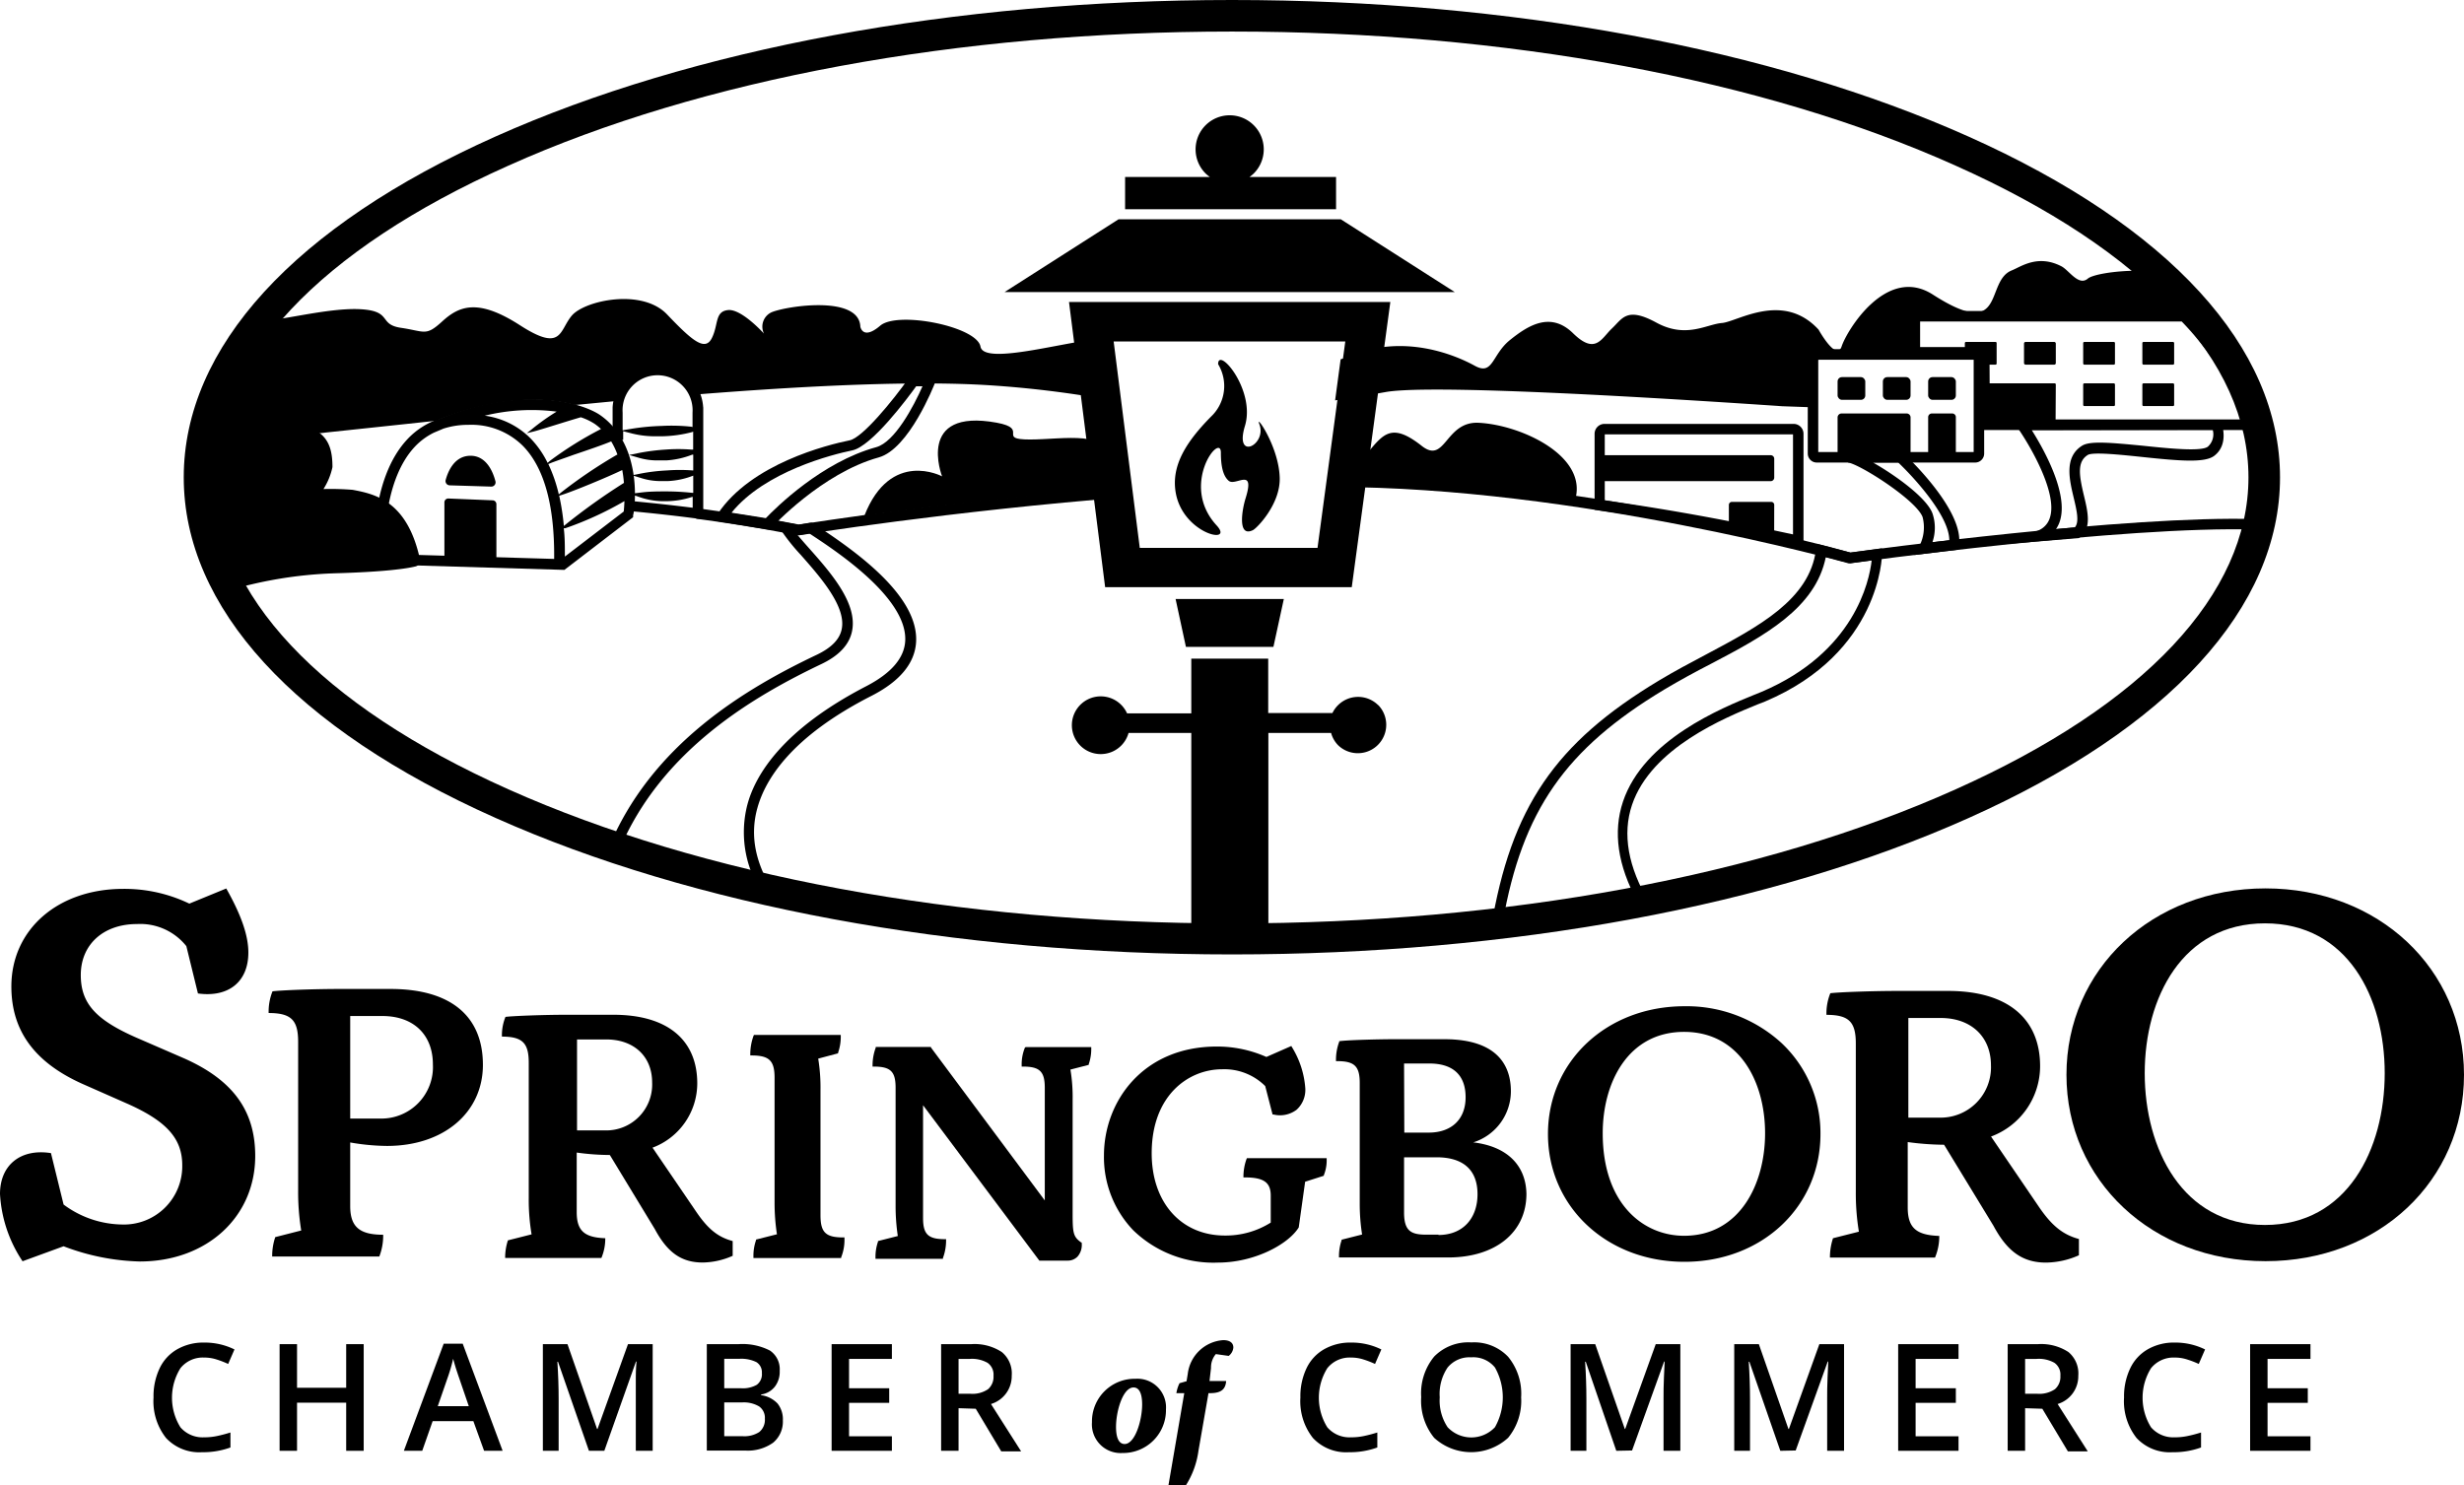 <?xml version="1.0" encoding="utf-8"?><svg xmlns="http://www.w3.org/2000/svg" viewBox="0 0 312.32 188.28"><title>Asset 2</title><g id="Layer_2" data-name="Layer 2"><g id="Layer_1-2" data-name="Layer 1"><g id="Black_Outline" data-name="Black Outline"><g id="typography"><path d="M25.87,172.11a3.62,3.62,0,0,0-3,1.35,7.09,7.09,0,0,0,0,7.49,3.7,3.7,0,0,0,3,1.27,7.63,7.63,0,0,0,1.67-.17c.53-.11,1.09-.26,1.67-.44v1.9a10.14,10.14,0,0,1-3.6.6,5.76,5.76,0,0,1-4.56-1.8,7.51,7.51,0,0,1-1.59-5.14,8.22,8.22,0,0,1,.77-3.69,5.46,5.46,0,0,1,2.23-2.42,6.69,6.69,0,0,1,3.43-.85,8.51,8.51,0,0,1,3.83.87l-.8,1.84a11.65,11.65,0,0,0-1.44-.56A5.07,5.07,0,0,0,25.87,172.11Z"/><path d="M46.1,183.93H43.88v-6.1H37.65v6.1H35.44V170.41h2.21v5.53h6.23v-5.53H46.1Z"/><path d="M61.36,183.93,60,180.17H54.84l-1.32,3.76H51.19l5.05-13.58h2.41l5.06,13.58Zm-1.94-5.66-1.26-3.68q-.13-.37-.39-1.17c-.16-.53-.27-.92-.33-1.16a21.43,21.43,0,0,1-.73,2.49l-1.22,3.52Z"/><path d="M74.65,183.93l-3.92-11.29h-.08c.11,1.67.16,3.25.16,4.71v6.58h-2V170.41h3.12l3.75,10.75h.06l3.86-10.75h3.13v13.52H80.59v-6.69c0-.67,0-1.55,0-2.62s.07-1.74.09-2h-.07L76.6,183.93Z"/><path d="M89.59,170.41h4a7.64,7.64,0,0,1,4,.81,2.85,2.85,0,0,1,1.24,2.57,3.09,3.09,0,0,1-.61,2,2.66,2.66,0,0,1-1.75,1v.09a3.53,3.53,0,0,1,2.09,1.06,3.19,3.19,0,0,1,.67,2.14A3.47,3.47,0,0,1,98,182.9a5.53,5.53,0,0,1-3.54,1H89.59ZM91.8,176h2.13a3.56,3.56,0,0,0,2-.44,1.67,1.67,0,0,0,.64-1.49,1.51,1.51,0,0,0-.69-1.38,4.34,4.34,0,0,0-2.18-.42H91.8Zm0,1.8v4.28h2.35a3.48,3.48,0,0,0,2.09-.53,2,2,0,0,0,.71-1.68,1.77,1.77,0,0,0-.72-1.56,3.81,3.81,0,0,0-2.19-.51Z"/><path d="M113.05,183.93h-7.64V170.41h7.64v1.87h-5.43V176h5.09v1.85h-5.09v4.24h5.43Z"/><path d="M121.5,178.53v5.4h-2.21V170.41h3.82a6.3,6.3,0,0,1,3.87,1,3.51,3.51,0,0,1,1.26,3,3.69,3.69,0,0,1-2.63,3.59l3.82,6h-2.52l-3.23-5.4Zm0-1.83H123a3.52,3.52,0,0,0,2.24-.58,2.08,2.08,0,0,0,.69-1.7,1.82,1.82,0,0,0-.75-1.64,4,4,0,0,0-2.25-.5H121.5Z"/><path d="M138.41,180.31a5.41,5.41,0,0,1,5.51-5.51,3.63,3.63,0,0,1,3.87,3.88,5.43,5.43,0,0,1-5.52,5.53A3.64,3.64,0,0,1,138.41,180.31Zm6.36-2.26c0-1.28-.32-2.15-1.09-2.15-1.35,0-2.22,3-2.22,5,0,1.3.32,2.17,1.1,2.17C143.88,183.05,144.77,180.06,144.77,178.05Z"/><path d="M156.33,170.84a1.49,1.49,0,0,1-.59,1.06l-1.63-.23a2.61,2.61,0,0,0-.61,1.76l-.19,1.65h2.11c-.08,1-.57,1.5-1.88,1.54h-.36l-1.27,7.3a10.92,10.92,0,0,1-1.57,4.35h-2.23l2-11.65h-1a4.31,4.31,0,0,1,.4-1.26l.89-.25.15-.91a4.86,4.86,0,0,1,4.51-4.3C156,169.91,156.33,170.33,156.33,170.84Z"/><path d="M171.24,172.11a3.62,3.62,0,0,0-3,1.35,7.09,7.09,0,0,0,0,7.49,3.7,3.7,0,0,0,3,1.27,7.63,7.63,0,0,0,1.67-.17c.53-.11,1.09-.26,1.67-.44v1.9a10.14,10.14,0,0,1-3.6.6,5.76,5.76,0,0,1-4.56-1.8,7.51,7.51,0,0,1-1.59-5.14,8.22,8.22,0,0,1,.77-3.69,5.46,5.46,0,0,1,2.23-2.42,6.69,6.69,0,0,1,3.43-.85,8.51,8.51,0,0,1,3.83.87l-.8,1.84a11.65,11.65,0,0,0-1.44-.56A5.07,5.07,0,0,0,171.24,172.11Z"/><path d="M192.81,177.15a7.39,7.39,0,0,1-1.65,5.13,6.94,6.94,0,0,1-9.38,0,7.45,7.45,0,0,1-1.64-5.16,7.33,7.33,0,0,1,1.65-5.14,6.06,6.06,0,0,1,4.71-1.79,5.94,5.94,0,0,1,4.66,1.82A7.36,7.36,0,0,1,192.81,177.15Zm-10.32,0a6.09,6.09,0,0,0,1,3.79,4.12,4.12,0,0,0,6,0,7.7,7.7,0,0,0,0-7.57,3.53,3.53,0,0,0-3-1.29,3.59,3.59,0,0,0-3,1.29A6,6,0,0,0,182.49,177.15Z"/><path d="M204.87,183.93,201,172.64h-.08c.11,1.67.16,3.25.16,4.71v6.58h-2V170.41h3.12l3.75,10.75H206l3.87-10.75h3.12v13.52h-2.13v-6.69c0-.67,0-1.55.05-2.62s.07-1.74.09-2h-.07l-4.06,11.27Z"/><path d="M225.66,183.93l-3.92-11.29h-.08c.11,1.67.16,3.25.16,4.71v6.58h-2V170.41h3.12l3.75,10.75h.06l3.86-10.75h3.13v13.52H231.6v-6.69c0-.67,0-1.55.05-2.62s.07-1.74.09-2h-.07l-4.06,11.27Z"/><path d="M248.25,183.93H240.6V170.41h7.65v1.87h-5.44V176h5.1v1.85h-5.1v4.24h5.44Z"/><path d="M256.69,178.53v5.4h-2.21V170.41h3.82a6.31,6.31,0,0,1,3.88,1,3.53,3.53,0,0,1,1.25,3,3.68,3.68,0,0,1-2.62,3.59l3.82,6h-2.52l-3.24-5.4Zm0-1.83h1.54a3.54,3.54,0,0,0,2.24-.58,2.08,2.08,0,0,0,.69-1.7,1.82,1.82,0,0,0-.75-1.64,4,4,0,0,0-2.26-.5h-1.46Z"/><path d="M275.65,172.11a3.65,3.65,0,0,0-3,1.35,7.09,7.09,0,0,0,0,7.49,3.72,3.72,0,0,0,3,1.27,7.54,7.54,0,0,0,1.66-.17c.54-.11,1.1-.26,1.68-.44v1.9a10.16,10.16,0,0,1-3.61.6,5.76,5.76,0,0,1-4.56-1.8,7.51,7.51,0,0,1-1.59-5.14,8.22,8.22,0,0,1,.78-3.69,5.46,5.46,0,0,1,2.23-2.42,6.66,6.66,0,0,1,3.43-.85,8.51,8.51,0,0,1,3.83.87l-.8,1.84a11.81,11.81,0,0,0-1.45-.56A5,5,0,0,0,275.65,172.11Z"/><path d="M292.86,183.93h-7.65V170.41h7.65v1.87h-5.44V176h5.1v1.85h-5.1v4.24h5.44Z"/><path d="M23.37,134.19l-6.13-2.66c-5.12-2.26-7-4.33-7-7.92,0-3.86,2.86-6.46,7.12-6.46a7.47,7.47,0,0,1,6.26,2.8l1.47,6c3.86.53,6.39-1.46,6.39-5.19,0-2.27-1-4.93-2.8-8.12L24,114.56a19,19,0,0,0-8.38-1.87c-8.26,0-14.18,5.13-14.18,12.38,0,5.66,3,9.72,9.25,12.45L16.31,140c4.86,2.19,6.79,4.39,6.79,7.72a7.39,7.39,0,0,1-7.66,7.52,12.67,12.67,0,0,1-7.38-2.53l-1.6-6.52c-3.8-.6-6.46,1.46-6.46,5.19a17,17,0,0,0,2.86,8.52L8.06,158a28.85,28.85,0,0,0,9.65,1.93c8.52,0,14.64-5.66,14.64-13.38C32.35,140.78,29.49,136.92,23.37,134.19Z"/><path d="M49.5,125.38H43c-3,0-7.32.15-8.46.3a7,7,0,0,0-.49,2.75c2.85,0,3.74.89,3.74,3.64V151a30.17,30.17,0,0,0,.39,5l-3.29.84a7.47,7.47,0,0,0-.39,2.46H48.08a7.37,7.37,0,0,0,.49-2.76c-3,0-4.18-1-4.18-3.64v-8.06a28,28,0,0,0,4.67.44c7.18,0,12.15-4.23,12.15-10.28C61.21,128.78,57.08,125.38,49.5,125.38Zm-1.22,16.43H44.39v-13h4.08c3.94,0,6.4,2.36,6.4,6.14A6.53,6.53,0,0,1,48.28,141.81Z"/><path d="M88.34,153.76l-5.63-8.26a8.72,8.72,0,0,0,5.67-8.14c0-5.58-3.84-8.71-10.63-8.71h-6c-2.68,0-6.65.14-7.68.27a6.21,6.21,0,0,0-.45,2.5c2.6,0,3.4.81,3.4,3.31v17.2a26.35,26.35,0,0,0,.36,4.56l-3,.76a7,7,0,0,0-.35,2.23H76.23a6.33,6.33,0,0,0,.49-2.5c-2.64-.09-3.62-.94-3.62-3.31v-7.55a31.29,31.29,0,0,0,4.2.31L83,155.82c1.61,3,3.39,4.24,6.08,4.24a9.62,9.62,0,0,0,3.79-.85v-1.87C91,156.84,89.77,155.82,88.34,153.76ZM76.67,143.31H73.14V131.78h3.71c3.49,0,5.81,2.14,5.81,5.45A5.82,5.82,0,0,1,76.67,143.31Z"/><path d="M104,154.05V138.21a22.76,22.76,0,0,0-.29-4l2.52-.67,0-.08a6.09,6.09,0,0,0,.34-2.09v-.16h-11l-.05.09a6.89,6.89,0,0,0-.42,2.34v.17h.17c2.23,0,2.91.66,2.91,2.83v15.84a26.33,26.33,0,0,0,.3,4l-2.65.67,0,.08a6,6,0,0,0-.33,2.09v.17h11.12l0-.09a5.94,5.94,0,0,0,.42-2.35v-.17h-.16C104.63,156.88,104,156.22,104,154.05Z"/><path d="M129.91,132.82a5.58,5.58,0,0,0-.41,2.23v.17h.17c2.11,0,2.76.62,2.76,2.68v14.29L118,132.8l0-.07h-7l0,.1a6.43,6.43,0,0,0-.4,2.22v.17h.16c2.12,0,2.76.62,2.76,2.68v15a25.6,25.6,0,0,0,.28,3.8l-2.51.64,0,.08a5.89,5.89,0,0,0-.32,2v.17h8.55l0-.1a6.39,6.39,0,0,0,.4-2.22v-.17h-.17c-2.11,0-2.75-.63-2.75-2.68v-14.3l14.74,19.7h3.55a1.71,1.71,0,0,0,1.31-.53,2.26,2.26,0,0,0,.51-1.69v-.08l-.06,0c-1-.72-1.09-1.17-1.09-3.64V139.4a21.25,21.25,0,0,0-.28-3.8L138,135l0-.08a5.89,5.89,0,0,0,.32-2v-.17H130Z"/><path d="M158,146.94a6.63,6.63,0,0,0-.39,2.17v.16h.16c2.44,0,3.3.65,3.3,2.31V155a10.72,10.72,0,0,1-5.81,1.64c-5.55,0-9.28-4.19-9.28-10.43,0-7.32,4.63-10.65,8.94-10.65a7.35,7.35,0,0,1,5.45,2.13l.93,3.6.1,0a3.48,3.48,0,0,0,2.95-.6,3.4,3.4,0,0,0,1.1-2.73,11.47,11.47,0,0,0-1.7-5.22l-.07-.13L160.52,134a15.39,15.39,0,0,0-6.29-1.32c-9.39,0-14.3,7-14.3,13.81a13.41,13.41,0,0,0,3.69,9.46,14.59,14.59,0,0,0,10.76,4.12c4.63,0,8.92-2.32,10.24-4.46l.81-5.79,2.37-.76,0-.07a5,5,0,0,0,.36-2v-.16H158.05Z"/><path d="M186.74,144.83a6.81,6.81,0,0,0,4.77-6.48c0-3-1.46-6.6-8.43-6.6h-6.43c-1.68,0-5.61.09-6.81.24l-.09,0,0,.08a6.56,6.56,0,0,0-.41,2.29v.17h.16c2.19,0,2.85.65,2.85,2.77v15.29a25.18,25.18,0,0,0,.3,3.92l-2.6.66,0,.08a6.19,6.19,0,0,0-.33,2v.17h13.83c6,0,9.93-3.17,9.93-8.07C193.41,147.71,191,145.33,186.74,144.83Zm-8.77-10h3.21c3,0,4.59,1.48,4.59,4.28s-1.79,4.48-4.67,4.48H178Zm4.36,21.7h-1.51c-1.93,0-2.85-.42-2.85-2.81v-7h4.12c3.4,0,5.19,1.62,5.19,4.68S185.43,156.57,182.33,156.57Z"/><path d="M225.81,132.23a17.8,17.8,0,0,0-12.3-4.66c-9.86,0-17.3,7-17.3,16.2s7.44,16.2,17.3,16.2,17.24-7,17.24-16.2A15.67,15.67,0,0,0,225.81,132.23Zm-12.35,24.44c-5.13,0-10.31-4-10.31-13,0-6.4,3.19-12.85,10.31-12.85s10.27,6.45,10.27,12.85S220.55,156.67,213.46,156.67Z"/><path d="M258.54,153.15l-6.17-9.06a9.53,9.53,0,0,0,6.22-8.91c0-6.12-4.21-9.55-11.65-9.55h-6.52c-2.94,0-7.3.15-8.42.29a6.79,6.79,0,0,0-.49,2.74c2.84,0,3.72.89,3.72,3.63v18.86a30,30,0,0,0,.39,5l-3.28.83a7.72,7.72,0,0,0-.39,2.45h13.32a7,7,0,0,0,.54-2.74c-2.89-.1-4-1-4-3.62v-8.28a35.54,35.54,0,0,0,4.61.34l6.27,10.29c1.76,3.28,3.72,4.65,6.66,4.65a10.5,10.5,0,0,0,4.16-.93v-2.06C261.48,156.53,260.11,155.41,258.54,153.15Zm-12.78-11.46h-3.87V129.06H246c3.82,0,6.36,2.35,6.36,6A6.38,6.38,0,0,1,245.76,141.69Z"/><path d="M287.16,112.63c-14.38,0-25.23,10.25-25.23,23.63s10.85,23.63,25.23,23.63,25.16-10.19,25.16-23.63S301.47,112.63,287.16,112.63Zm-.07,42.67c-10.45,0-15.24-9.66-15.24-19.24s4.79-19,15.24-19,15.18,9.38,15.18,19S297.54,155.3,287.09,155.3Z"/></g><g id="symbol"><path d="M156.16,121c-35.23,0-68.39-6.15-93.36-17.31C37.32,92.33,23.29,77,23.29,60.52s14-31.81,39.51-43.21C87.77,6.15,120.93,0,156.16,0s68.39,6.15,93.35,17.31C275,28.71,289,44.05,289,60.52s-14,31.81-39.52,43.21C224.55,114.89,191.39,121,156.16,121Zm0-117c-34.68,0-67.25,6-91.72,17C40.49,31.69,27.3,45.73,27.3,60.52s13.19,28.84,37.14,39.55c24.47,10.94,57,17,91.72,17s67.25-6,91.72-17C271.83,89.36,285,75.31,285,60.52S271.83,31.69,247.88,21C223.41,10,190.84,4,156.16,4Z"/><path d="M228.6,69.44l-.81-.18-3-.66c-1.92-.41-3.84-.8-5.73-1.17-5.57-1.08-11.07-2-16.37-2.72l-.57-.08V55a1.26,1.26,0,0,1,1.26-1.26h24A1.26,1.26,0,0,1,228.6,55Zm-25.19-6c5.14.72,10.48,1.61,15.87,2.66,1.89.37,3.82.76,5.74,1.17l2.25.48V55.07H203.41Z"/><path d="M224.89,60.54V58.16a.45.45,0,0,0-.45-.45h-21.7V61h21.7A.45.45,0,0,0,224.89,60.54Z"/><path d="M224.89,64a.38.38,0,0,0-.38-.37h-5a.38.38,0,0,0-.37.37v2.81c2,.39,3.94.78,5.74,1.16Z"/><path d="M187.41,53.6c-4.24-.2-4.18,5.31-7.2,2.93-5.44-4.3-5.26.64-10.18,4a218.64,218.64,0,0,1,29.7,2.55C201,57.64,192.65,53.85,187.41,53.6Z"/><path d="M188.85,118.48l.15-.88c2.52-15.2,8.09-23.4,21.29-31.33,1.93-1.16,3.94-2.23,5.89-3.26,6.78-3.6,13.19-7,14-13.32l.1-.75,4.27,1.12,4-.55v.76c0,.13-.17,12.46-14.81,18.66h0l-1,.39c-4,1.64-13.44,5.46-15.88,12.73-1.24,3.69-.51,7.86,2.19,12.39l.48.82-.93.18c-5.76,1.14-12,2.1-19,2.93Zm42.58-47.87c-1.31,6.52-7.78,10-14.62,13.58-1.94,1-3.93,2.08-5.84,3.22-12.55,7.54-18,15.33-20.5,29.53,6.26-.77,11.87-1.63,17.09-2.63-2.51-4.57-3.13-8.84-1.84-12.69,2.64-7.85,12.46-11.83,16.65-13.54l.94-.38c11.74-5,13.63-14,13.93-16.65l-2.73.37Z"/><path d="M99,114.61l-1.58-.35c-1.77-.38-3.66-.81-5.51-1.27-1.2-.3-7-1.79-10-2.71-2-.61-4.42-1.54-4.52-1.58l-.63-.25.25-.62C82.43,94.31,94.75,87.18,103.55,83c1.85-.89,2.88-1.95,3.14-3.24.59-2.88-2.74-6.63-5.16-9.38A25.71,25.71,0,0,1,99,67.22l-.76-1.28,3,.56,1.46-.23.25,0,.58.38c5.54,3.62,12.87,9.07,12.59,14.7-.14,2.68-2,5-5.66,6.87h0C100.23,93.44,97,98.84,96,102.44s-.21,7.13,2.15,10.81ZM78.53,107.7c.86.32,2.42.89,3.79,1.3,3,.91,8.72,2.4,9.91,2.69s2.67.64,4,.94a14,14,0,0,1-1.52-10.53c1-3.86,4.49-9.62,15.1-15.11h0c3.16-1.64,4.82-3.57,4.93-5.75.28-5.51-9-11.53-12-13.51l-.16-.1-1.31.21-.11,0h-.06c.42.49.9,1.05,1.43,1.64,2.76,3.11,6.19,7,5.47,10.53-.34,1.71-1.65,3.11-3.87,4.17C95.67,88.22,83.88,95,78.53,107.7Z"/><path d="M101.15,67.86l-.12,0s-5.19-1.08-12.79-2.1l.18-1.32c7,.94,11.93,1.92,12.76,2.09,1.66-.27,19.87-3.14,42.15-4.88l.1,1.33c-23.2,1.82-42,4.86-42.16,4.89Z"/><path d="M234.4,71.41l-.13,0c-.35-.1-34.55-9.67-65.32-9.67h-.67V60.36H169c30,0,63.14,9,65.55,9.69,2.4-.33,35.1-4.74,51.42-4.24l0,1.33c-16.75-.52-51,4.2-51.34,4.25Z"/><path d="M250.37,58.64h-20.1a1.14,1.14,0,0,1-1.13-1.13V45.67a1.4,1.4,0,0,1,1.39-1.4h19.84a1.14,1.14,0,0,1,1.13,1.14v12.1A1.14,1.14,0,0,1,250.37,58.64Zm-19.9-1.33h19.7V45.61H230.53a.06.06,0,0,0-.06.06Z"/><path d="M232.92,58V52.89a.51.51,0,0,1,.54-.47h8.18a.5.5,0,0,1,.53.47V58Z"/><path d="M244.4,58V52.89a.47.47,0,0,1,.46-.47h2.59a.46.46,0,0,1,.46.47V58Z"/><rect x="232.92" y="47.81" width="3.51" height="2.88" rx="0.55"/><rect x="238.66" y="47.81" width="3.51" height="2.88" rx="0.55"/><rect x="244.4" y="47.81" width="3.51" height="2.88" rx="0.55"/><path d="M242.66,70.36l.62-1.13a5.14,5.14,0,0,0,.41-3.69c-.81-2.12-7.79-6.61-9.46-6.91l.12-1.32h6.75l.19.17c.32.3,7.79,7.26,7,11.72l-.08.49Zm-5.25-11.72c2.92,1.66,6.79,4.48,7.53,6.43a5.64,5.64,0,0,1,0,3.67l2.14-.25c0-3.08-4.45-7.93-6.47-9.85Z"/><path d="M251.55,45.78v.45h1.39a.14.14,0,0,0,.14-.14v-2.6a.14.14,0,0,0-.14-.14H249.2a.15.15,0,0,0-.15.14v1.15h1.37A1.14,1.14,0,0,1,251.55,45.78Z"/><rect x="264.05" y="43.35" width="4.03" height="2.88" rx="0.14"/><rect x="271.55" y="43.35" width="4.03" height="2.88" rx="0.14"/><rect x="256.55" y="43.35" width="4.03" height="2.88" rx="0.19"/><rect x="264.05" y="48.6" width="4.03" height="2.88" rx="0.14"/><rect x="271.55" y="48.6" width="4.03" height="2.88" rx="0.14"/><path d="M260.58,48.74a.14.14,0,0,0-.14-.14h-8.89v5.25h9Z"/><path d="M286.31,54.52H250.88V45.78a.47.47,0,0,0-.46-.47H242V40.57a1.16,1.16,0,0,1,1.18-1.14h33.9l.2.2a37.56,37.56,0,0,1,8.71,14Zm-34.09-1.34h32.24a36.55,36.55,0,0,0-7.92-12.42H243.38V44h7a1.81,1.81,0,0,1,1.8,1.81Z"/><path d="M253.88,69l4.32-1.69a2.53,2.53,0,0,0,1.64-1.71c1-3.15-2.63-9.27-4.1-11.36l-.73-1h26.45l.16.44c0,.11.93,2.66-.95,4.1-1.19.92-4.3.67-9.28.14-2.58-.27-6.12-.64-6.76-.24-1.39.87-1.09,2.61-.48,5.17.48,2,1,4.16-.5,5.25l-.15.12Zm3.65-14.47c1.47,2.33,4.65,7.95,3.59,11.46a3.84,3.84,0,0,1-.51,1.08l2.37-.2c.61-.65.25-2.16-.13-3.76-.55-2.31-1.24-5.17,1.07-6.61,1-.62,3.54-.39,7.61,0,3.15.33,7.47.79,8.32.13a2.11,2.11,0,0,0,.62-2.14Z"/><path d="M97.57,67.17,90.4,66l.58-.86c4.22-6.34,13.87-8.74,16.73-9.32,1.62-.34,5.44-5,7.47-7.87l.19-.27,3.51-.1-.36.94c-.13.34-3.29,8.4-7.14,9.47-7.23,2-13.5,8.82-13.57,8.89ZM92.72,65l4.35.69c1.28-1.33,7.09-7.11,14-9,2.34-.65,4.74-5.17,5.86-7.72l-.8,0c-1.11,1.53-5.63,7.62-8.11,8.13S96.94,59.76,92.72,65Z"/><path d="M89.13,51.64h0a5.75,5.75,0,0,0-11.48,0h0v4.13h1.34v-1.1l1.17.3a12.06,12.06,0,0,0,3.12.34h.7a16.18,16.18,0,0,0,3.78-.54l.1-.06V57l-.23,0a21.39,21.39,0,0,0-3.3,0,26.23,26.23,0,0,0-3.25.41l-1.34.27,1.31.38a8.39,8.39,0,0,0,2.39.31c.31,0,.64,0,1,0a10.75,10.75,0,0,0,3.3-.73l.13,0v2h-.1a21.36,21.36,0,0,0-3.2,0h0a23.74,23.74,0,0,0-3.16.36l-1.3.25,1.26.39a8.14,8.14,0,0,0,2.53.35l.76,0a10.11,10.11,0,0,0,3.21-.69h0v2.18l-.14,0a31.52,31.52,0,0,0-3.29-.18h0c-1.05,0-2.13,0-3.27.15l-1.36.16L81,63a9.35,9.35,0,0,0,3.36.54A10.64,10.64,0,0,0,87.72,63l.08,0v1.37c-2.56-.32-5.14-.6-7.67-.84L80,64.81c2.77.26,5.59.57,8.38.94l.76.09V51.64ZM87.64,54.1A23.34,23.34,0,0,0,83.86,54a28.61,28.61,0,0,0-3.75.35l-1.19.2V52.31a4.44,4.44,0,1,1,8.86,0v1.83Z"/><path d="M76.12,52.66c-2-1.42-9.43-4-20.28.39a9.69,9.69,0,0,0-4.29,2.73C46.77,61,47.44,70.52,47.47,70.93l0,.6,24.07.72h0l8.71-6.68,0-.26C80.4,65,81.69,56.6,76.12,52.66Zm3,8.54a79.7,79.7,0,0,0-7.59,5.43l-.06.05a29.92,29.92,0,0,0-.59-3.83l.4-.13c1.39-.44,5.67-2.2,7.59-3.13A13.71,13.71,0,0,1,79.08,61.2Zm-.83-3.6a61.56,61.56,0,0,0-7.16,4.83l-.3.25a18.68,18.68,0,0,0-1.33-3.85l.42-.17c.52-.2,1.57-.56,2.79-1,1.78-.6,3.74-1.27,4.76-1.7A9.48,9.48,0,0,1,78.25,57.6Zm-7.73-5.42a28.09,28.09,0,0,0-3.19,2.27l-.6.47.74-.18c.54-.13,1.59-.46,2.82-.84s2.32-.72,3.29-1a7.44,7.44,0,0,1,1.76.84,7.31,7.31,0,0,1,.8.65,45.49,45.49,0,0,0-6.43,4l-.34.29a12,12,0,0,0-2.18-3.12,10.07,10.07,0,0,0-5.79-2.86A25.06,25.06,0,0,1,70.52,52.18ZM48.78,70.23c-.07-2.14,0-9.47,3.75-13.54A8.44,8.44,0,0,1,55,54.85h0l1.21-.51a10.19,10.19,0,0,1,3-.48h.15a9.27,9.27,0,0,1,6.88,2.63c2.72,2.74,4.07,7.57,4,14.37Zm30.28-5.38L71.6,70.56c0-1.26,0-2.45-.14-3.59l.19,0a42.61,42.61,0,0,0,7.5-3.44C79.13,64.09,79.09,64.57,79.06,64.85Z"/><path d="M56.33,71.14V63.69a.49.49,0,0,1,.51-.49l5.6.23a.49.49,0,0,1,.48.49v7.39Z"/><path d="M62.24,61.69,57,61.53a.54.54,0,0,1-.51-.68c.29-1.07,1.1-3.07,3.15-3.07s2.87,2.11,3.16,3.24A.54.54,0,0,1,62.24,61.69Z"/><path d="M52.63,71.82a.75.75,0,0,0,.61-.87c-1.6-7.47-5.74-8.32-8.54-8.85A34.69,34.69,0,0,0,41,62a8.42,8.42,0,0,0,1.14-2.78c0-4.06-1.6-6.14-10.88-5.85a9,9,0,0,0-5.37,2.07,25.38,25.38,0,0,0-.95,7,27.16,27.16,0,0,0,3.25,12.66,53.22,53.22,0,0,1,14.31-2.42C48.8,72.5,51.51,72.09,52.63,71.82Z"/><path d="M170.52,43.29,167,69.46H144.47l-3.31-26.17h29.36m5.71-5H135.5l4.58,36.15h31.26l4.89-36.15Z"/><polyline points="184.4 37.03 127.33 37.03 141.78 27.8 169.95 27.8 184.4 37.03"/><path d="M158.37,22.44a4.7,4.7,0,0,0,.55-.45,4.32,4.32,0,1,0-6.11,0,4.7,4.7,0,0,0,.55.45H142.61v4.09h26.74V22.44Z"/><polygon points="161.41 82.01 150.32 82.01 149.01 75.94 162.73 75.94 161.41 82.01"/><path d="M154.4,46.17c0-2.31,4.78,3.3,3.4,7.83s2.85,2.37,1.82-.24c-.57-1.43,2.51,2.86,2.59,6.87.06,3.3-2.86,6.3-3.38,6.57-2,1-1.41-2.56-.94-4.05,1.24-4-1.28-1.47-2.14-2.19s-1-2.3-1-3.58c0-2.64-5.29,4.07-.54,9.23,2.32,2.52-4.3,1.1-5.19-4.19-.57-3.4,1.33-6.4,4.48-9.6A5.34,5.34,0,0,0,154.4,46.17Z"/><path d="M174.69,89.4a3.61,3.61,0,0,0-5.09,0,3.56,3.56,0,0,0-.71,1h-8.14V83.5H151v6.94h-8.14a3.66,3.66,0,1,0,.19,2.48H151v26.22h9.77V92.92h7.95a3.56,3.56,0,0,0,.9,1.57,3.6,3.6,0,0,0,5.09-5.09Z"/><path d="M140.34,58.72c.72-4.35-5.5-3-9.79-3s0-1.35-4.21-2.13c-10.31-1.89-6.93,6.8-6.93,6.8s-6.53-3.49-9.85,5c7.81-1.06,20-2.56,33.81-3.62l-.22-1.8C141.31,61.24,139.85,61.64,140.34,58.72Z"/><path d="M140.13,42.94c-4,0-15.39,3.55-15.85,1s-10.49-4.55-12.71-2.65-2.52.12-2.52.12c-.16-4-9.25-2.63-11.21-1.84a2,2,0,0,0-1,2.73S94,39.14,92.29,39.31s-1.2,1.83-2.06,3.55-2.49.35-5.68-3S74.12,38.1,72.49,40s-1.18,4.72-6.59,1.23-7.77-2.38-9.86-.47-2.16,1.25-5.22.8S50,39.25,45,39.18c-3.16,0-7,.87-10.12,1.34-5,5.11-8.36,10.53-9.85,16.11,9.65-1.13,20-2.17,30.27-3.29,7.87-3.22,13.93-3,17.5-2l.15,0,5-.48a5.45,5.45,0,0,1,5.24-4.42A5.77,5.77,0,0,1,88.4,50c14.6-1.16,27.62-1.73,36.8-1.17a132.88,132.88,0,0,1,15.33,1.86l1.46.24-1-7.79S141.05,42.93,140.13,42.94Z"/><path d="M271,34.32c-3.11,0-5.81.52-6.36,1-1.18,1-2.38-1.07-3.37-1.57-3-1.53-5.09.06-6.27.53-3.47,1.37-.62,9.09-10,3.07-5.87-3.78-10.9,4.55-11.56,6.55s-2.93-2.11-2.93-2.11c-4.51-4.9-10.28-1-12.25-.84s-4.54,2-8.31-.05-4.3-.51-5.63.74-2.08,3.4-4.93.61-5.69-1-8,.86-2.12,4.55-4.46,3.26-9-4.19-16-1.17c-.3.13-.62.24-1,.35l-.7,5.21c2-.3,4.18-.66,6.54-1.08C180,49,196,49.51,223.53,51.34l2.35.16,4.23.15V46a1.41,1.41,0,0,1,1.41-1.4H243.1V40.9a1.17,1.17,0,0,1,1.18-1.15h33.14A66.17,66.17,0,0,0,271,34.32Z"/></g></g></g></g></svg>
